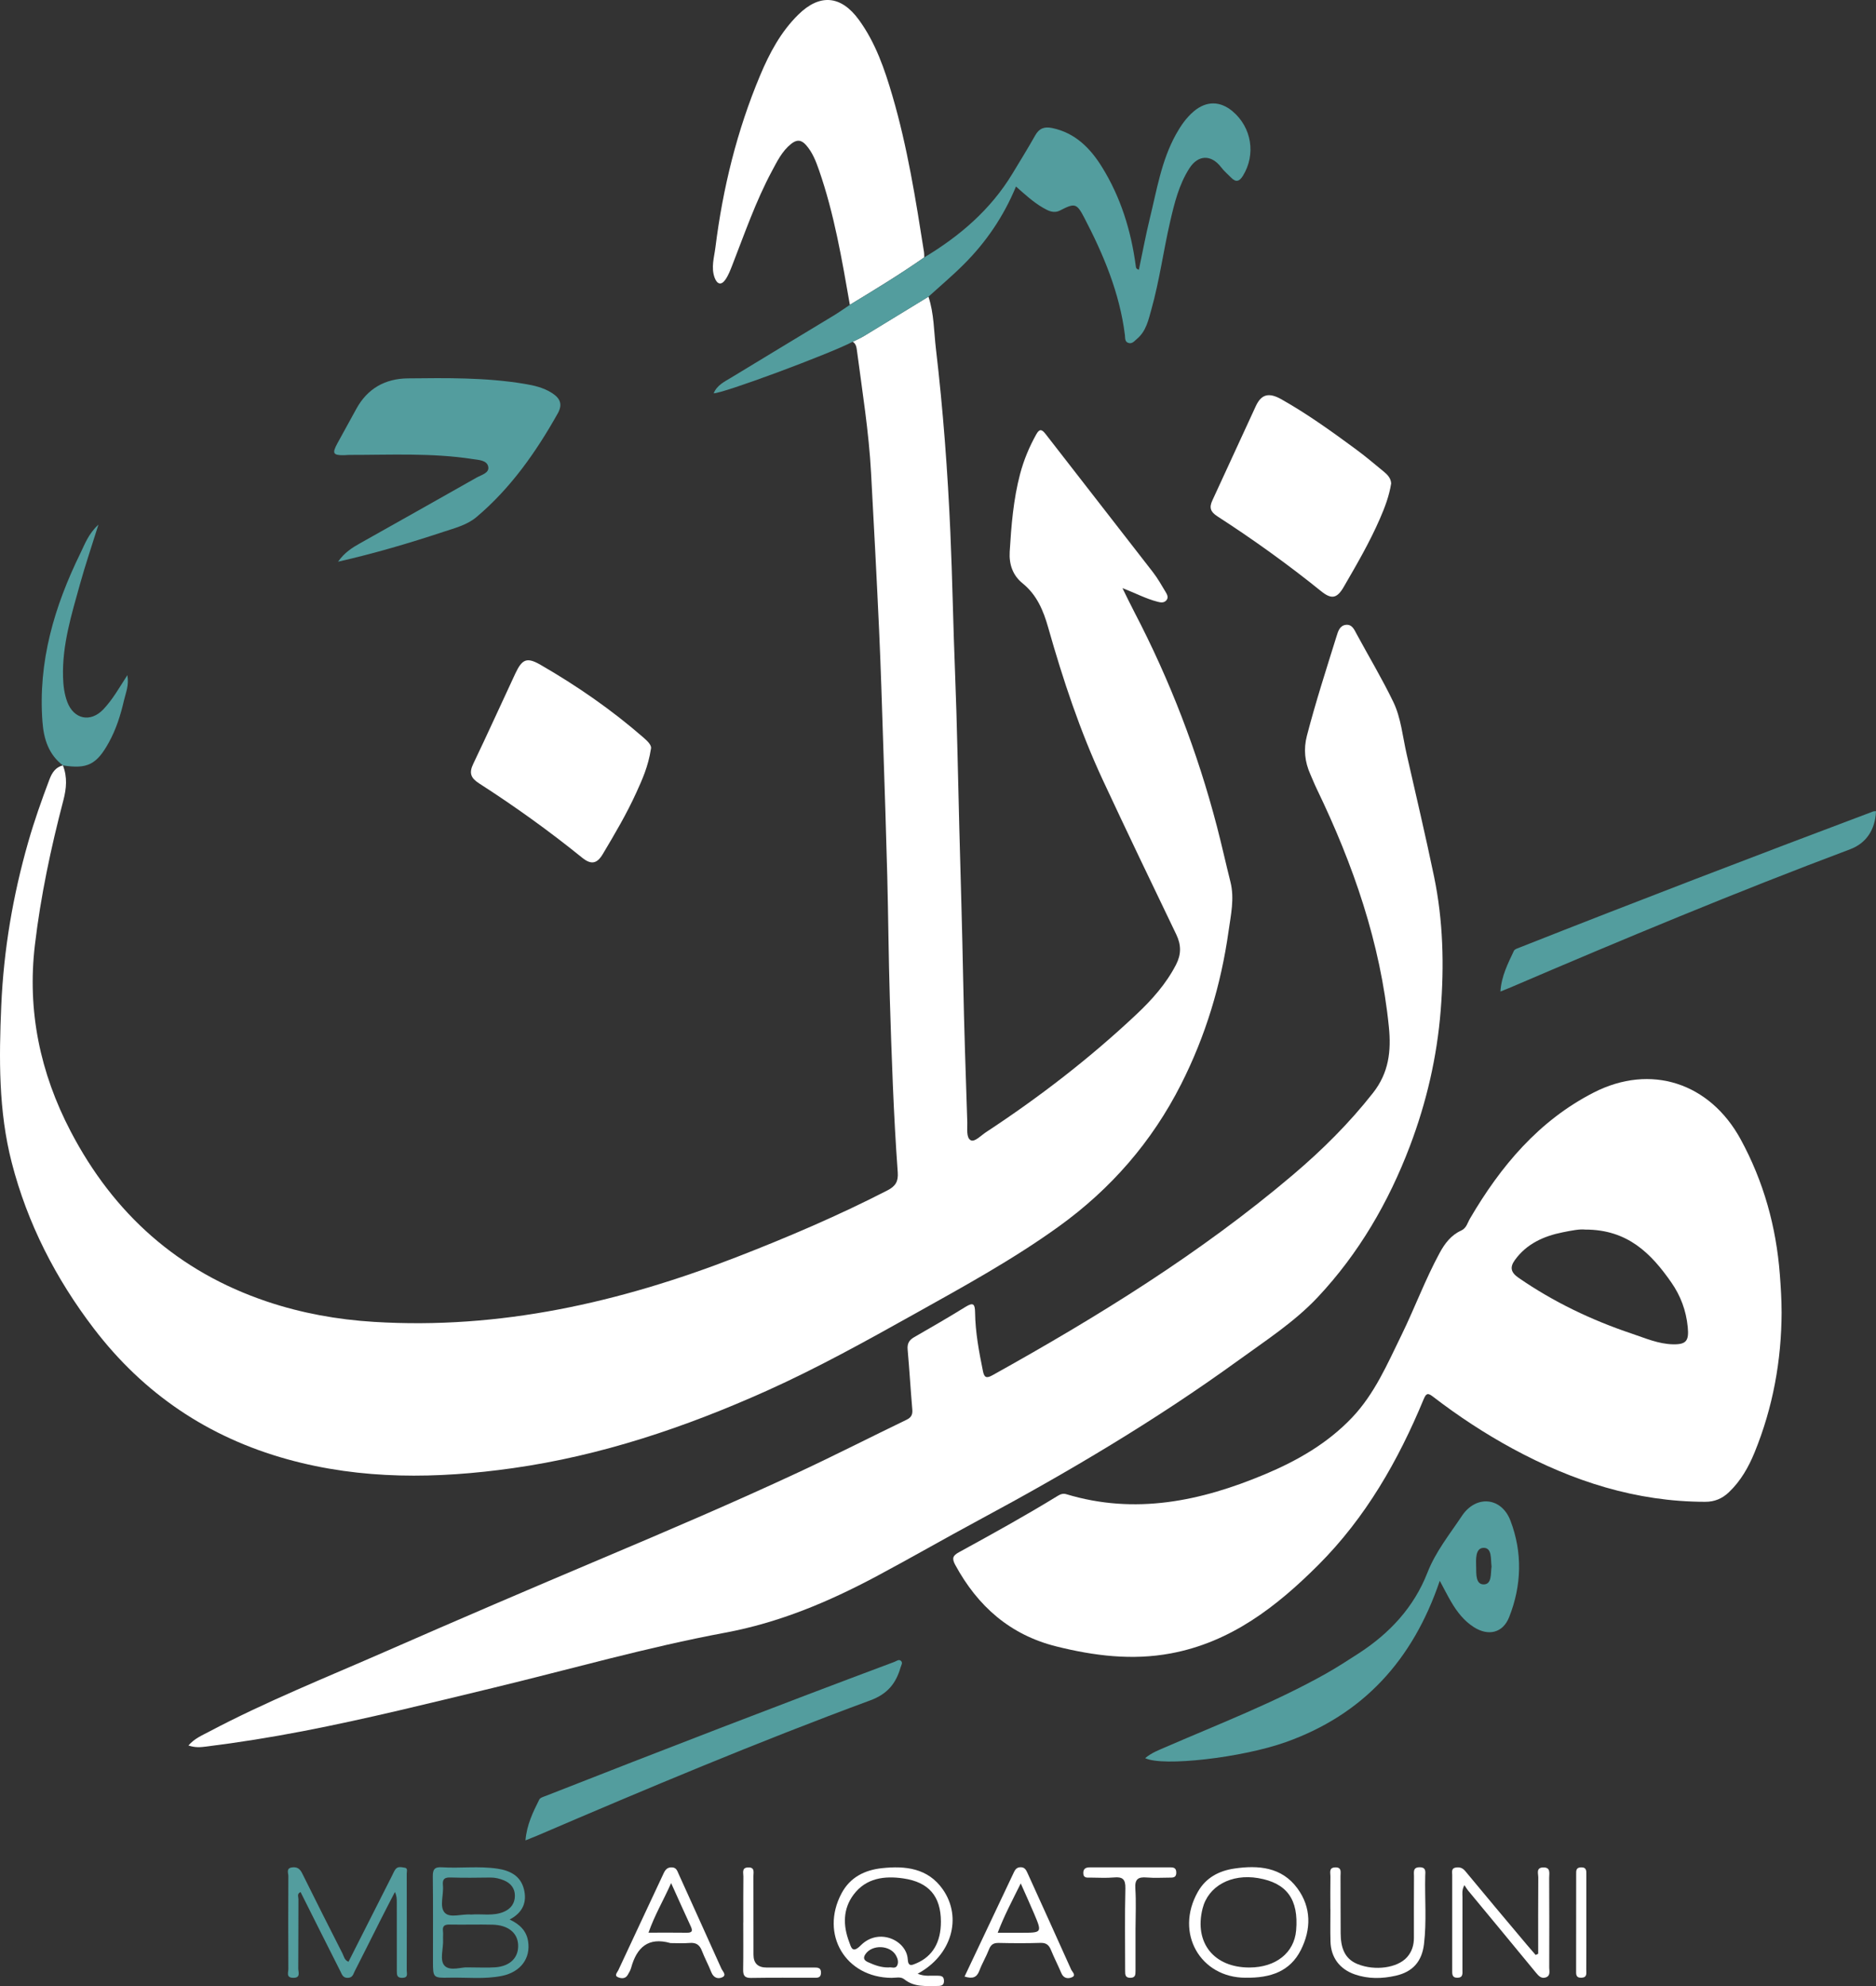 <svg width="102" height="108" viewBox="0 0 102 108" fill="none" xmlns="http://www.w3.org/2000/svg">
<rect x="0" y="0" width="102" height="108" fill="#333333" stroke="none"/>
<g clip-path="url(#clip0_4_341)">
<path d="M3.42 41.623C3.669 42.251 3.614 42.877 3.446 43.517C2.768 46.109 2.211 48.728 1.897 51.39C1.474 54.967 2.18 58.341 3.841 61.522C6.186 66.017 9.698 69.153 14.503 70.773C16.393 71.41 18.341 71.76 20.33 71.883C27.175 72.307 33.683 70.83 40.022 68.371C42.819 67.285 45.575 66.108 48.248 64.734C48.701 64.502 48.846 64.241 48.811 63.751C48.581 60.597 48.478 57.437 48.38 54.277C48.312 52.057 48.298 49.836 48.241 47.616C48.18 45.231 48.099 42.845 48.021 40.46C47.953 38.39 47.892 36.319 47.797 34.249C47.667 31.405 47.515 28.563 47.361 25.72C47.241 23.486 46.884 21.279 46.593 19.065C46.568 18.881 46.543 18.694 46.363 18.584C46.574 18.477 46.794 18.383 46.996 18.26C48.16 17.554 49.32 16.842 50.481 16.132C50.786 17.052 50.776 18.022 50.887 18.969C51.278 22.291 51.526 25.628 51.673 28.97C51.784 31.502 51.825 34.037 51.927 36.57C52.039 39.381 52.083 42.193 52.158 45.004C52.233 47.778 52.316 50.552 52.37 53.326C52.419 55.897 52.509 58.468 52.593 61.038C52.604 61.377 52.524 61.862 52.778 62.005C52.989 62.123 53.336 61.748 53.608 61.569C56.508 59.664 59.249 57.55 61.779 55.17C62.623 54.377 63.401 53.509 63.943 52.456C64.229 51.9 64.228 51.384 63.956 50.818C62.611 48.021 61.268 45.224 59.958 42.411C58.716 39.741 57.793 36.953 56.99 34.12C56.731 33.206 56.376 32.35 55.601 31.723C55.067 31.292 54.856 30.691 54.899 29.994C54.986 28.572 55.098 27.156 55.464 25.773C55.664 25.019 55.96 24.304 56.341 23.623C56.51 23.32 56.636 23.325 56.849 23.601C58.791 26.11 60.747 28.609 62.689 31.119C62.947 31.454 63.158 31.828 63.376 32.191C63.459 32.329 63.55 32.498 63.41 32.652C63.282 32.794 63.103 32.766 62.944 32.724C62.298 32.56 61.715 32.242 61.03 31.984C61.244 32.417 61.451 32.852 61.674 33.279C63.612 36.995 65.107 40.884 66.165 44.942C66.426 45.942 66.648 46.952 66.9 47.955C67.128 48.863 66.921 49.76 66.797 50.646C66.388 53.558 65.546 56.341 64.214 58.968C62.629 62.096 60.4 64.653 57.567 66.696C55.079 68.49 52.397 69.957 49.73 71.448C47.093 72.92 44.454 74.388 41.696 75.627C37.263 77.617 32.69 79.158 27.872 79.839C23.771 80.418 19.673 80.478 15.624 79.354C11.326 78.162 7.816 75.8 5.104 72.248C3.032 69.535 1.491 66.534 0.638 63.221C-0.083 60.423 -0.056 57.557 0.069 54.68C0.2 51.649 0.703 48.698 1.534 45.793C1.865 44.637 2.264 43.506 2.69 42.382C2.824 42.027 3.02 41.717 3.424 41.62L3.421 41.616L3.42 41.623Z" fill="white"/>
<path d="M10.246 94.917C10.578 94.537 10.971 94.378 11.335 94.184C14.463 92.527 17.749 91.217 20.984 89.798C24.893 88.083 28.819 86.402 32.751 84.739C36.328 83.228 39.898 81.701 43.418 80.061C45.388 79.143 47.324 78.154 49.281 77.21C49.54 77.086 49.627 76.935 49.603 76.652C49.51 75.567 49.446 74.477 49.349 73.391C49.32 73.069 49.425 72.876 49.698 72.719C50.639 72.178 51.58 71.634 52.503 71.063C52.934 70.796 53.009 70.93 53.016 71.373C53.03 72.448 53.229 73.503 53.442 74.553C53.513 74.904 53.624 74.971 53.952 74.79C59.688 71.598 65.26 68.159 70.29 63.894C71.881 62.545 73.353 61.085 74.65 59.434C75.517 58.331 75.646 57.15 75.514 55.84C75.056 51.271 73.578 47.018 71.601 42.916C71.472 42.651 71.364 42.375 71.244 42.105C70.942 41.426 70.867 40.744 71.059 40.005C71.533 38.179 72.113 36.387 72.673 34.588C72.754 34.328 72.841 34.024 73.167 33.98C73.512 33.935 73.633 34.24 73.76 34.475C74.428 35.71 75.153 36.919 75.759 38.178C76.174 39.039 76.263 40.059 76.481 41.011C76.984 43.225 77.507 45.435 77.969 47.658C78.468 50.062 78.526 52.494 78.332 54.942C78.13 57.486 77.561 59.938 76.66 62.318C75.501 65.376 73.873 68.171 71.645 70.543C70.377 71.893 68.787 72.919 67.281 74.012C62.81 77.25 58.075 80.052 53.22 82.662C51.356 83.665 49.52 84.723 47.652 85.72C45.048 87.109 42.374 88.236 39.426 88.785C35.17 89.578 30.995 90.776 26.784 91.792C23.358 92.618 19.937 93.471 16.475 94.139C14.727 94.476 12.97 94.758 11.204 94.978C10.919 95.014 10.623 95.047 10.248 94.919L10.246 94.917Z" fill="white"/>
<path d="M96.868 71.352C96.86 73.986 96.397 76.532 95.402 78.973C95.072 79.782 94.644 80.536 94.003 81.146C93.641 81.491 93.225 81.67 92.712 81.668C88.96 81.663 85.514 80.55 82.246 78.778C80.721 77.951 79.278 76.999 77.903 75.942C77.626 75.729 77.537 75.775 77.405 76.091C76.023 79.432 74.248 82.531 71.679 85.101C69.409 87.371 66.92 89.303 63.656 89.911C61.552 90.303 59.489 90.044 57.439 89.533C54.921 88.905 53.157 87.348 51.934 85.092C51.742 84.736 51.811 84.589 52.141 84.409C53.95 83.419 55.755 82.421 57.514 81.342C57.657 81.254 57.8 81.199 57.981 81.255C61.723 82.384 65.281 81.636 68.768 80.174C70.532 79.433 72.168 78.499 73.506 77.094C74.739 75.799 75.429 74.177 76.2 72.602C76.922 71.125 77.491 69.577 78.277 68.13C78.556 67.615 78.9 67.165 79.444 66.918C79.736 66.786 79.788 66.498 79.924 66.266C81.593 63.412 83.67 60.939 86.65 59.413C89.753 57.823 92.967 58.881 94.644 61.961C95.889 64.248 96.572 66.701 96.771 69.3C96.823 69.984 96.867 70.665 96.867 71.351L96.868 71.352ZM86.193 66.865C85.907 66.826 85.431 66.918 84.967 67.012C83.938 67.219 83.005 67.632 82.363 68.524C82.088 68.907 82.136 69.189 82.561 69.483C84.471 70.803 86.539 71.79 88.73 72.525C89.457 72.769 90.173 73.086 90.96 73.103C91.692 73.117 91.837 72.908 91.764 72.16C91.677 71.271 91.378 70.468 90.877 69.747C89.78 68.168 88.5 66.861 86.192 66.864L86.193 66.865Z" fill="white"/>
<path d="M46.208 16.576C45.776 14.104 45.357 11.629 44.529 9.248C44.359 8.76 44.172 8.277 43.82 7.882C43.565 7.597 43.319 7.578 43.011 7.827C42.518 8.224 42.254 8.774 41.968 9.307C41.093 10.94 40.49 12.689 39.819 14.41C39.712 14.683 39.606 14.968 39.441 15.206C39.22 15.525 38.991 15.468 38.855 15.101C38.651 14.547 38.831 13.994 38.898 13.455C39.301 10.233 40.07 7.1 41.327 4.105C41.835 2.894 42.449 1.735 43.405 0.795C44.569 -0.351 45.724 -0.259 46.698 1.077C47.605 2.322 48.096 3.757 48.522 5.213C49.338 7.998 49.791 10.86 50.241 13.721C50.255 13.812 50.249 13.905 50.251 13.998C48.94 14.917 47.574 15.746 46.207 16.576H46.208Z" fill="white"/>
<path d="M46.208 16.576C47.575 15.747 48.942 14.917 50.252 13.998C52.183 12.837 53.859 11.404 55.043 9.449C55.464 8.755 55.889 8.064 56.288 7.358C56.504 6.974 56.787 6.877 57.202 6.962C58.455 7.219 59.28 8.058 59.911 9.075C60.935 10.723 61.501 12.552 61.755 14.477C61.765 14.551 61.766 14.621 61.922 14.669C62.119 13.739 62.29 12.805 62.515 11.886C62.896 10.333 63.146 8.736 63.936 7.31C64.198 6.838 64.499 6.399 64.913 6.05C65.588 5.481 66.339 5.483 67.013 6.05C68.058 6.927 68.29 8.4 67.582 9.555C67.392 9.865 67.203 9.934 66.938 9.66C66.759 9.475 66.557 9.31 66.403 9.106C65.862 8.393 65.144 8.403 64.663 9.16C64.098 10.045 63.852 11.053 63.62 12.06C63.255 13.641 63.042 15.255 62.604 16.819C62.44 17.4 62.318 18.011 61.815 18.431C61.675 18.549 61.554 18.72 61.344 18.646C61.147 18.576 61.182 18.376 61.162 18.217C60.876 15.927 59.998 13.842 58.946 11.825C58.539 11.042 58.427 11.039 57.64 11.443C57.286 11.624 56.991 11.46 56.707 11.297C56.183 10.993 55.735 10.581 55.24 10.143C54.563 11.779 53.608 13.174 52.397 14.382C51.785 14.994 51.121 15.552 50.481 16.134C49.32 16.844 48.159 17.557 46.996 18.262C46.794 18.385 46.574 18.478 46.363 18.586C45.057 19.263 39.289 21.407 38.803 21.387C38.991 20.932 39.407 20.748 39.773 20.524C41.623 19.395 43.482 18.28 45.336 17.155C45.633 16.974 45.917 16.771 46.207 16.579L46.208 16.576Z" fill="#539D9E"/>
<path d="M35.393 40.718C35.245 41.676 34.924 42.383 34.603 43.088C34.077 44.25 33.428 45.347 32.776 46.442C32.453 46.984 32.134 47.031 31.651 46.64C29.86 45.191 27.991 43.849 26.056 42.605C25.595 42.309 25.49 42.037 25.732 41.535C26.514 39.906 27.255 38.256 28.022 36.619C28.392 35.831 28.653 35.729 29.388 36.152C31.368 37.294 33.243 38.591 34.97 40.095C35.208 40.301 35.443 40.526 35.393 40.718Z" fill="white"/>
<path d="M75.638 26.296C75.532 26.968 75.296 27.59 75.03 28.2C74.47 29.49 73.764 30.703 73.061 31.915C72.689 32.557 72.389 32.601 71.825 32.145C70.018 30.686 68.133 29.334 66.185 28.074C65.814 27.834 65.735 27.604 65.919 27.21C66.714 25.503 67.487 23.786 68.282 22.079C68.582 21.436 68.988 21.329 69.67 21.713C71.083 22.511 72.399 23.457 73.704 24.418C74.237 24.81 74.743 25.24 75.255 25.661C75.455 25.827 75.628 26.02 75.639 26.296H75.638Z" fill="white"/>
<path d="M18.381 30.544C18.732 30.044 19.148 29.784 19.577 29.543C21.691 28.351 23.809 27.168 25.919 25.968C26.173 25.823 26.621 25.724 26.544 25.371C26.47 25.023 26.03 25.015 25.705 24.964C23.476 24.619 21.23 24.741 18.989 24.738C18.897 24.738 18.806 24.752 18.714 24.753C18.112 24.763 18.047 24.658 18.337 24.122C18.68 23.489 19.03 22.861 19.375 22.231C19.981 21.123 20.946 20.59 22.169 20.576C24.282 20.553 26.399 20.524 28.495 20.87C29.021 20.956 29.543 21.073 30.003 21.366C30.476 21.666 30.596 22.001 30.323 22.486C29.141 24.59 27.766 26.548 25.91 28.115C25.396 28.55 24.736 28.713 24.11 28.921C22.253 29.536 20.378 30.09 18.379 30.546L18.381 30.544Z" fill="#539D9E"/>
<path d="M78.281 85.964C76.819 90.284 74.107 93.243 69.904 94.738C67.526 95.584 63.218 96.081 62.264 95.607C62.613 95.311 63.023 95.161 63.42 94.988C66.336 93.724 69.306 92.578 72.087 91.015C72.695 90.672 73.284 90.291 73.871 89.911C75.551 88.822 76.873 87.41 77.611 85.519C78.058 84.373 78.821 83.433 79.487 82.432C80.251 81.286 81.635 81.407 82.124 82.691C82.785 84.425 82.738 86.213 82.053 87.941C81.712 88.802 80.926 88.984 80.141 88.487C79.599 88.144 79.216 87.647 78.897 87.1C78.702 86.768 78.529 86.422 78.282 85.963L78.281 85.964ZM81.097 85.188C81.043 84.803 81.14 84.164 80.662 84.172C80.204 84.179 80.25 84.821 80.26 85.226C80.268 85.591 80.229 86.169 80.68 86.159C81.12 86.149 81.042 85.574 81.097 85.189V85.188Z" fill="#539D9E"/>
<path d="M28.57 100.081C28.64 99.236 28.977 98.544 29.321 97.859C29.374 97.752 29.563 97.705 29.698 97.651C35.992 95.178 42.299 92.741 48.632 90.371C48.745 90.329 48.871 90.212 48.986 90.317C49.1 90.421 49 90.553 48.965 90.675C48.711 91.547 48.255 92.12 47.318 92.465C41.199 94.726 35.186 97.257 29.19 99.829C29.006 99.907 28.82 99.979 28.571 100.079L28.57 100.081Z" fill="#539D9E"/>
<path d="M102 44.115C101.957 45.133 101.459 45.857 100.596 46.182C94.376 48.519 88.242 51.076 82.135 53.694C81.969 53.765 81.802 53.83 81.579 53.92C81.634 53.078 81.989 52.394 82.313 51.704C82.356 51.611 82.521 51.567 82.637 51.52C89.018 48.998 95.425 46.544 101.846 44.127C101.892 44.11 101.947 44.118 101.999 44.114L102 44.115Z" fill="#539D9E"/>
<path d="M3.424 41.626C2.649 41.034 2.38 40.197 2.31 39.268C2.059 35.994 2.953 32.979 4.37 30.086C4.616 29.582 4.804 29.036 5.352 28.529C4.985 29.704 4.637 30.727 4.348 31.767C3.889 33.419 3.378 35.065 3.427 36.814C3.441 37.279 3.495 37.737 3.658 38.172C4.014 39.117 4.921 39.304 5.615 38.578C6.119 38.048 6.478 37.408 6.924 36.716C7.025 37.269 6.835 37.677 6.739 38.095C6.557 38.889 6.312 39.662 5.916 40.378C5.252 41.582 4.742 41.831 3.42 41.622L3.423 41.625L3.424 41.626Z" fill="#539D9E"/>
<path d="M18.948 106.68C19.738 105.119 20.527 103.56 21.315 102.001C21.374 101.887 21.42 101.764 21.495 101.659C21.629 101.472 21.838 101.542 22.006 101.565C22.185 101.588 22.114 101.771 22.114 101.887C22.118 103.645 22.119 105.402 22.114 107.161C22.114 107.321 22.207 107.542 21.887 107.554C21.58 107.566 21.575 107.396 21.576 107.172C21.579 105.932 21.576 104.692 21.574 103.452C21.574 103.274 21.574 103.096 21.471 102.887C21.198 103.417 20.922 103.946 20.654 104.479C20.196 105.385 19.747 106.294 19.285 107.196C19.208 107.347 19.18 107.541 18.924 107.554C18.64 107.57 18.589 107.36 18.505 107.194C17.781 105.765 17.065 104.33 16.343 102.891C16.131 102.979 16.227 103.151 16.226 103.271C16.219 104.529 16.226 105.787 16.216 107.046C16.214 107.245 16.366 107.563 15.933 107.553C15.543 107.543 15.679 107.256 15.678 107.073C15.669 105.389 15.669 103.705 15.678 102.02C15.678 101.851 15.543 101.591 15.883 101.548C16.16 101.512 16.308 101.624 16.433 101.877C17.151 103.333 17.886 104.78 18.62 106.227C18.7 106.384 18.722 106.589 18.947 106.68H18.948Z" fill="#539D9E"/>
<path d="M49.891 107.328C50.284 107.498 50.617 107.42 50.936 107.436C51.123 107.446 51.314 107.423 51.325 107.701C51.335 107.967 51.18 107.996 50.971 107.996C50.348 107.996 49.715 108.071 49.175 107.638C48.97 107.472 48.712 107.556 48.48 107.555C45.974 107.541 44.572 105.188 45.755 102.96C46.221 102.083 47.017 101.69 47.956 101.59C49.229 101.454 50.453 101.587 51.262 102.745C52.337 104.285 51.735 106.347 49.891 107.33V107.328ZM51.158 104.493C51.153 103.125 50.51 102.348 49.107 102.146C48.092 101.999 47.094 102.123 46.417 103.02C45.824 103.805 45.831 104.705 46.169 105.599C46.277 105.886 46.335 106.255 46.8 105.788C47.78 104.802 49.296 105.514 49.355 106.546C49.38 106.963 49.576 106.87 49.822 106.765C50.706 106.389 51.162 105.618 51.158 104.493ZM48.318 106.989C48.461 106.952 48.685 107.09 48.784 106.874C48.863 106.705 48.815 106.516 48.722 106.347C48.403 105.763 47.412 105.726 47.049 106.275C46.897 106.506 47.018 106.622 47.195 106.702C47.544 106.86 47.902 106.997 48.318 106.989Z" fill="white"/>
<path d="M27.711 104.383C28.261 104.643 28.618 104.993 28.71 105.549C28.868 106.491 28.302 107.242 27.29 107.448C26.343 107.64 25.387 107.525 24.435 107.545C23.547 107.564 23.542 107.55 23.541 106.651C23.538 105.116 23.552 103.58 23.532 102.045C23.528 101.666 23.619 101.518 24.018 101.542C25.024 101.605 26.036 101.467 27.043 101.616C27.725 101.717 28.294 102.001 28.481 102.713C28.664 103.41 28.448 103.995 27.711 104.383ZM25.423 106.985C26.057 106.985 26.5 107.012 26.94 106.98C27.757 106.92 28.222 106.426 28.169 105.719C28.123 105.089 27.609 104.683 26.78 104.663C26.008 104.644 25.235 104.67 24.463 104.656C24.188 104.65 24.045 104.714 24.085 105.021C24.104 105.167 24.081 105.317 24.09 105.465C24.118 105.958 23.88 106.604 24.182 106.904C24.483 107.205 25.125 106.957 25.423 106.985ZM25.613 104.112C26.21 104.064 26.824 104.21 27.403 103.959C27.774 103.798 27.988 103.509 27.995 103.104C28.002 102.692 27.771 102.409 27.404 102.255C27.168 102.156 26.92 102.097 26.656 102.1C25.941 102.11 25.226 102.12 24.511 102.097C24.179 102.086 24.046 102.17 24.082 102.524C24.134 103.032 23.877 103.689 24.184 104.015C24.47 104.32 25.123 104.066 25.612 104.112H25.613Z" fill="#539D9E"/>
<path d="M83.633 106.248C83.633 104.863 83.627 103.479 83.638 102.094C83.639 101.887 83.504 101.562 83.903 101.55C84.326 101.537 84.229 101.873 84.23 102.109C84.238 103.738 84.237 105.367 84.233 106.995C84.233 107.185 84.311 107.432 84.058 107.527C83.81 107.619 83.66 107.455 83.509 107.271C82.282 105.775 81.045 104.287 79.812 102.795C79.754 102.724 79.709 102.643 79.622 102.513C79.472 102.783 79.516 102.984 79.516 103.172C79.512 104.486 79.516 105.799 79.514 107.114C79.514 107.31 79.561 107.544 79.244 107.549C78.932 107.553 78.959 107.328 78.958 107.124C78.957 105.403 78.955 103.682 78.958 101.96C78.958 101.807 78.9 101.601 79.139 101.559C79.345 101.524 79.512 101.559 79.668 101.749C80.782 103.1 81.911 104.438 83.036 105.778C83.187 105.957 83.341 106.132 83.494 106.308C83.539 106.288 83.585 106.268 83.631 106.247L83.633 106.248Z" fill="white"/>
<path d="M67.713 107.548C65.275 107.544 63.852 105.122 65.131 102.873C65.565 102.109 66.274 101.735 67.105 101.612C68.413 101.419 69.686 101.522 70.541 102.687C71.305 103.727 71.296 104.919 70.726 106.045C70.147 107.19 69.099 107.574 67.713 107.546V107.548ZM67.94 106.992C69.372 106.986 70.367 106.194 70.472 104.973C70.617 103.291 69.966 102.394 68.408 102.13C66.939 101.881 65.688 102.568 65.384 103.789C64.921 105.646 66.001 106.998 67.94 106.992Z" fill="white"/>
<path d="M52.444 107.484C53.354 105.561 54.236 103.696 55.118 101.831C55.192 101.675 55.267 101.549 55.474 101.54C55.712 101.529 55.788 101.682 55.867 101.856C56.659 103.603 57.455 105.349 58.239 107.101C58.295 107.225 58.52 107.409 58.3 107.515C58.096 107.614 57.834 107.603 57.708 107.301C57.529 106.876 57.315 106.466 57.142 106.039C57.03 105.767 56.882 105.642 56.568 105.653C55.816 105.678 55.062 105.673 54.308 105.656C54.029 105.649 53.876 105.737 53.773 106.006C53.62 106.402 53.397 106.768 53.249 107.165C53.106 107.548 52.869 107.614 52.446 107.485L52.444 107.484ZM54.246 105.103C54.726 105.103 55.129 105.103 55.532 105.103C56.66 105.102 56.663 105.1 56.227 104.068C56.01 103.556 55.779 103.051 55.499 102.419C55.025 103.374 54.603 104.166 54.246 105.102V105.103Z" fill="white"/>
<path d="M36.447 105.662C35.247 105.323 34.62 105.898 34.317 107.004C34.279 107.144 34.201 107.276 34.125 107.403C33.989 107.629 33.75 107.589 33.585 107.513C33.389 107.423 33.566 107.252 33.618 107.141C34.434 105.383 35.262 103.629 36.081 101.873C36.175 101.672 36.286 101.537 36.533 101.547C36.774 101.557 36.818 101.726 36.895 101.898C37.669 103.615 38.451 105.329 39.221 107.049C39.286 107.193 39.517 107.396 39.287 107.515C39.049 107.639 38.796 107.559 38.673 107.244C38.518 106.849 38.313 106.474 38.161 106.078C38.036 105.753 37.839 105.627 37.493 105.657C37.146 105.686 36.795 105.664 36.445 105.664L36.447 105.662ZM36.49 102.402C36.064 103.357 35.585 104.16 35.26 105.098C35.995 105.098 36.67 105.09 37.344 105.101C37.672 105.107 37.657 104.968 37.547 104.731C37.207 103.999 36.879 103.261 36.49 102.402Z" fill="white"/>
<path d="M72.333 103.811C72.333 103.22 72.327 102.627 72.336 102.036C72.34 101.837 72.236 101.557 72.601 101.548C72.966 101.539 72.884 101.814 72.885 102.018C72.892 103.053 72.884 104.089 72.893 105.124C72.898 105.844 73.06 106.5 73.805 106.803C74.759 107.191 75.98 107.014 76.497 106.437C76.768 106.135 76.877 105.774 76.876 105.368C76.873 104.259 76.875 103.15 76.88 102.04C76.882 101.815 76.803 101.535 77.199 101.541C77.558 101.547 77.496 101.799 77.491 102.009C77.462 103.246 77.572 104.486 77.424 105.719C77.311 106.664 76.814 107.228 75.889 107.438C75.142 107.607 74.397 107.621 73.662 107.367C72.844 107.083 72.365 106.453 72.34 105.584C72.323 104.992 72.336 104.401 72.336 103.809H72.333V103.811Z" fill="white"/>
<path d="M61.739 104.859C61.739 105.636 61.736 106.413 61.739 107.189C61.739 107.391 61.726 107.551 61.457 107.552C61.185 107.552 61.175 107.389 61.175 107.188C61.177 105.689 61.15 104.191 61.188 102.694C61.2 102.181 61.031 102.053 60.564 102.095C60.144 102.133 59.719 102.105 59.297 102.103C59.119 102.102 58.904 102.147 58.9 101.858C58.897 101.614 59.041 101.546 59.256 101.546C60.726 101.548 62.196 101.55 63.666 101.547C63.88 101.547 63.959 101.639 63.955 101.849C63.95 102.049 63.843 102.103 63.674 102.103C63.233 102.103 62.789 102.134 62.352 102.097C61.886 102.058 61.695 102.181 61.729 102.696C61.778 103.414 61.741 104.138 61.74 104.859H61.739Z" fill="white"/>
<path d="M40.414 104.538C40.414 103.705 40.408 102.873 40.418 102.04C40.42 101.844 40.314 101.56 40.682 101.55C41.051 101.54 40.963 101.819 40.964 102.022C40.969 103.446 40.967 104.871 40.968 106.296C40.968 106.763 41.209 106.996 41.692 106.994C42.538 106.994 43.384 106.994 44.229 106.994C44.437 106.994 44.649 106.976 44.638 107.291C44.628 107.57 44.435 107.55 44.249 107.55C43.109 107.55 41.968 107.54 40.828 107.559C40.471 107.564 40.4 107.408 40.406 107.093C40.42 106.242 40.411 105.391 40.411 104.54H40.414V104.538Z" fill="white"/>
<path d="M86.251 104.56C86.251 105.409 86.253 106.259 86.247 107.109C86.246 107.299 86.31 107.535 85.986 107.548C85.666 107.56 85.695 107.342 85.695 107.14C85.695 105.404 85.697 103.668 85.698 101.931C85.698 101.745 85.677 101.555 85.959 101.546C86.276 101.536 86.251 101.751 86.251 101.956C86.251 102.824 86.251 103.692 86.251 104.56Z" fill="white"/>
</g>
<defs>
<clipPath id="clip0_4_341">
<rect width="102" height="108" fill="white"/>
</clipPath>
</defs>
</svg>
